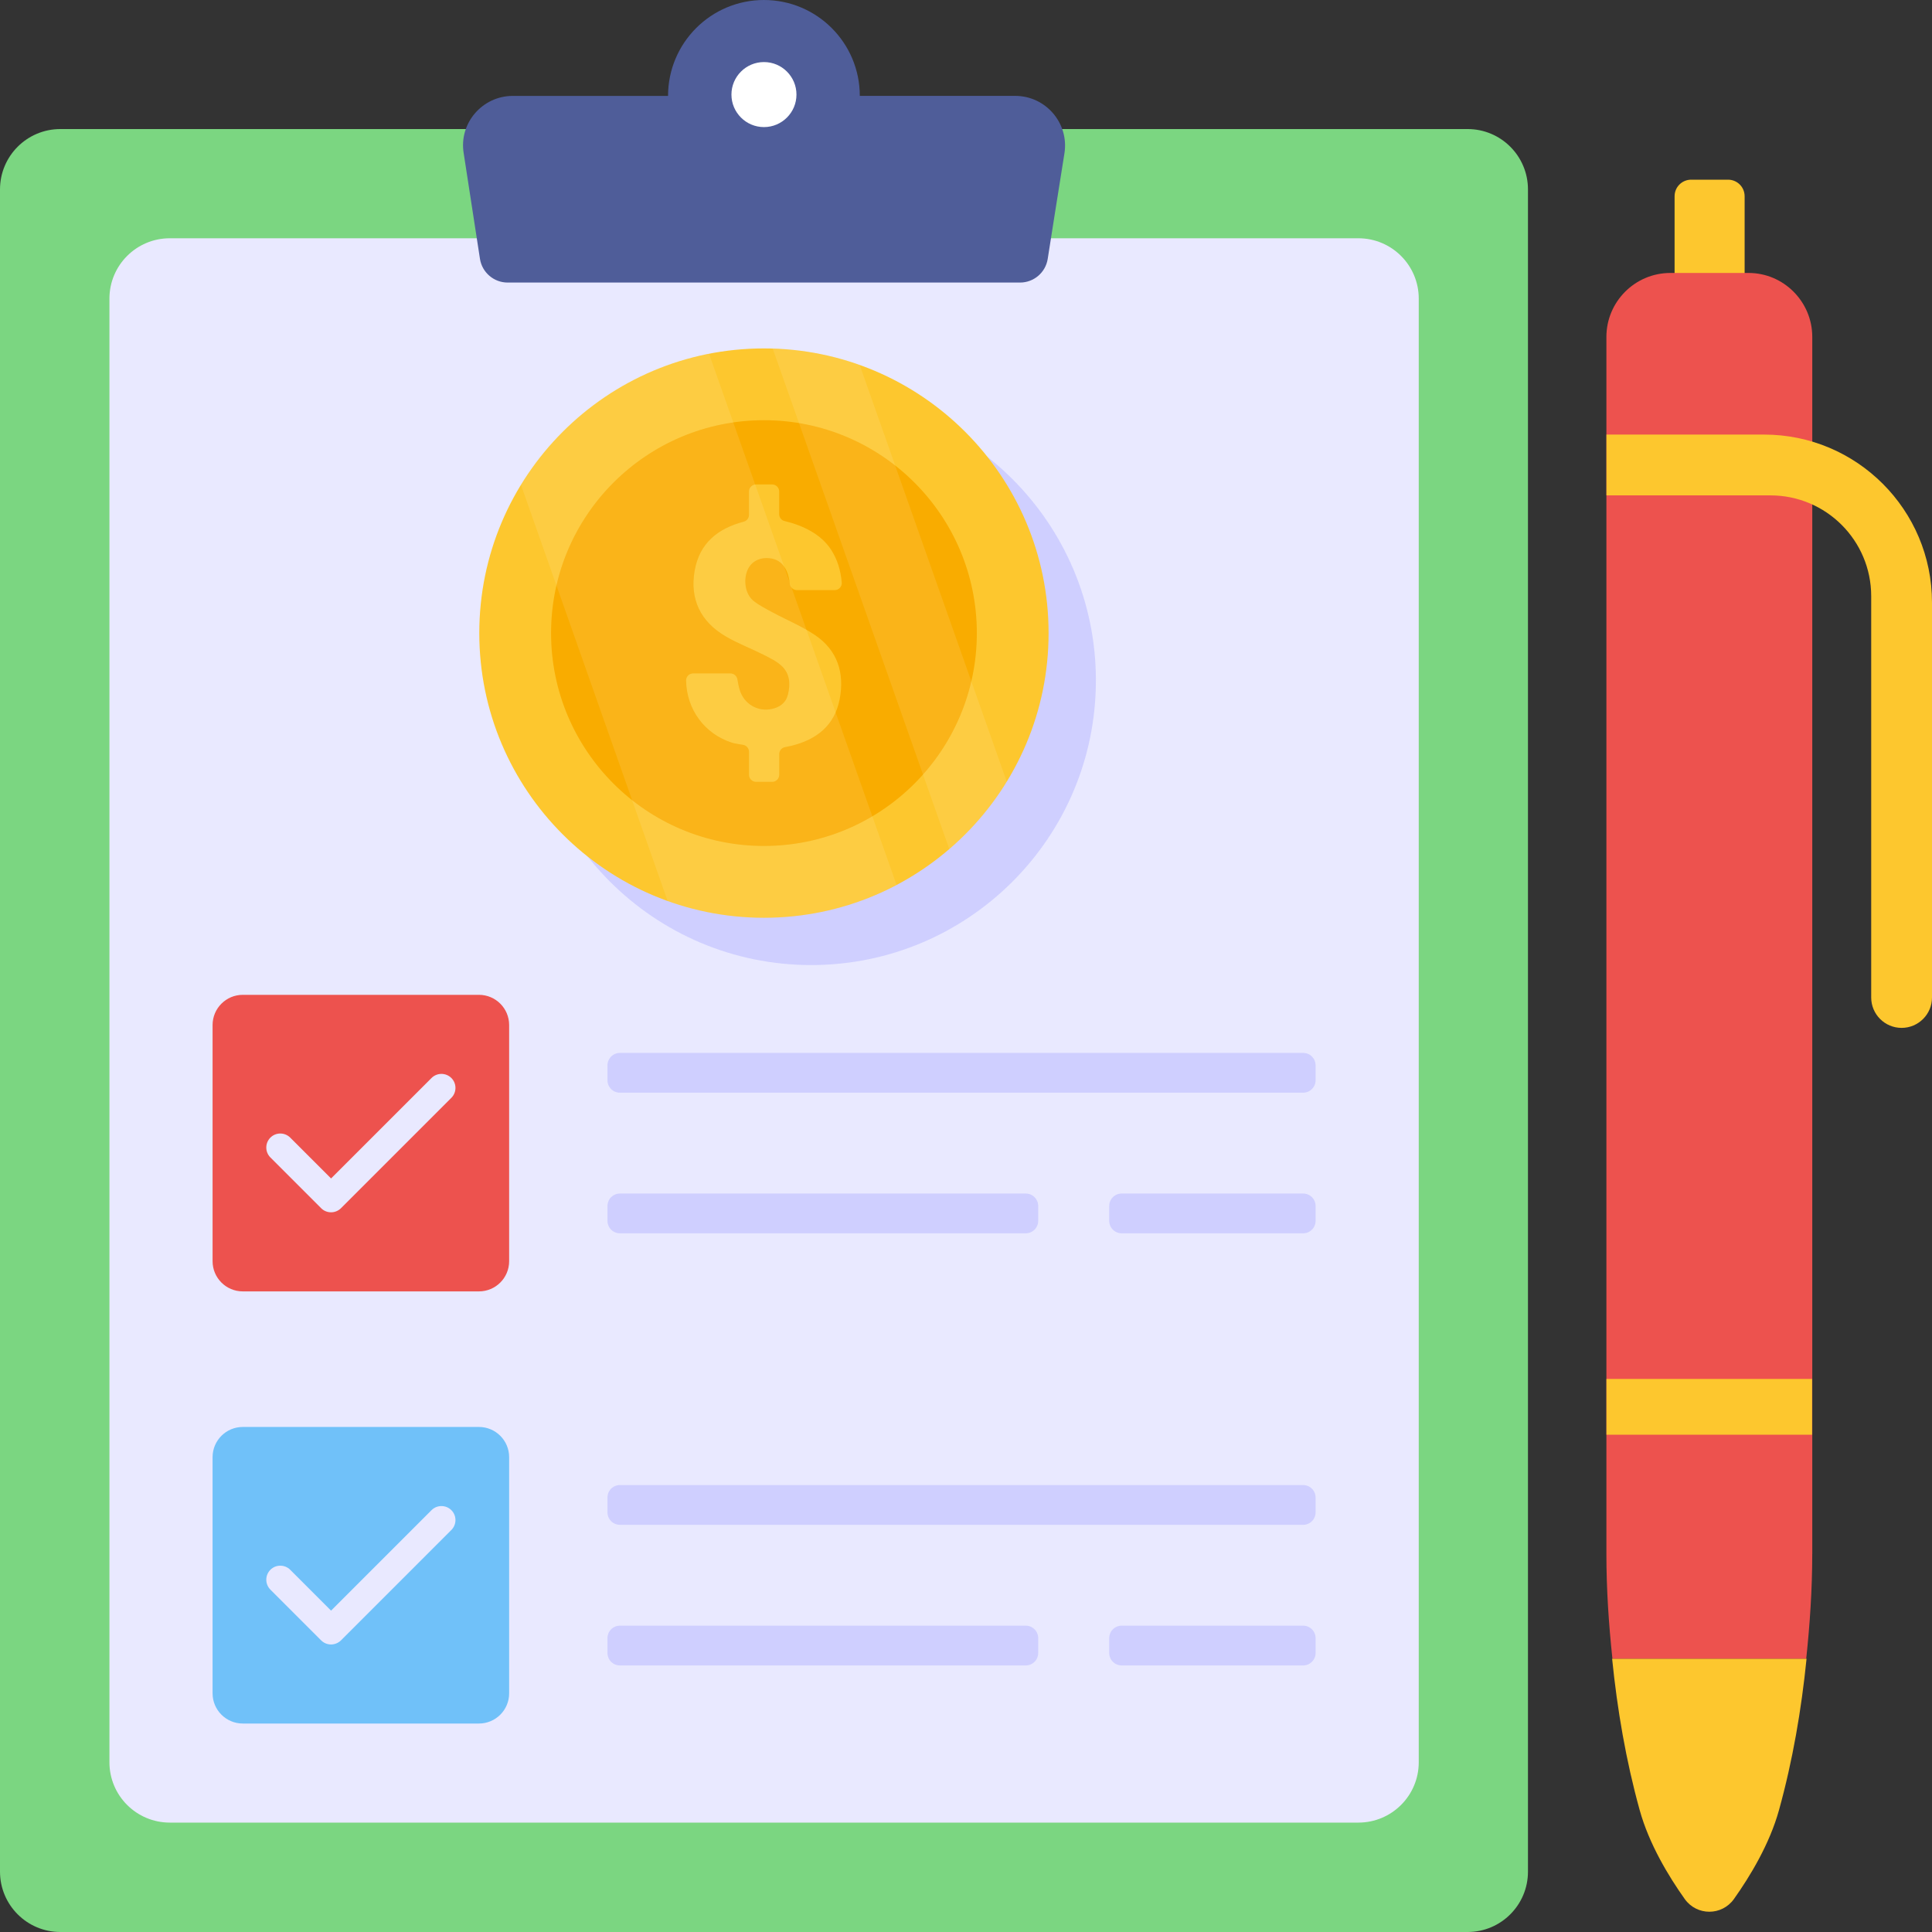 <?xml version="1.0" encoding="UTF-8"?><svg xmlns="http://www.w3.org/2000/svg" xmlns:xlink="http://www.w3.org/1999/xlink" height="64.0" preserveAspectRatio="xMidYMid meet" version="1.0" viewBox="2.0 2.0 64.0 64.0" width="64.0" zoomAndPan="magnify"><rect x="2.0" y="2.0" width="64.0" height="64.0" fill="#333333" stroke="none"/><g><g><g id="change1_5"><path d="M59.793,8.502v5.08c0,0.31-0.25,0.55-0.55,0.55h-1.22 c-0.3,0-0.55-0.24-0.55-0.55V8.502c0-0.31,0.25-0.55,0.55-0.55h1.22 C59.543,7.952,59.793,8.192,59.793,8.502z" fill="#fdc72e"/></g></g><g><g id="change2_1"><path d="M52.616,8.275V64c0,1.105-0.895,2-2,2H4c-1.105,0-2-0.895-2-2V8.275 c0-1.105,0.895-2,2-2h46.616C51.721,6.275,52.616,7.17,52.616,8.275z" fill="#7bd681"/></g></g><g><g id="change3_1"><path d="M48.998,11.893v48.483c0,1.105-0.895,2-2,2H7.625c-1.105,0-2-0.895-2-2 V11.893c0-1.105,0.895-2,2-2h39.373C48.102,9.893,48.998,10.788,48.998,11.893z" fill="#e9e9ff"/></g></g><g><g id="change4_4"><path d="M38.303,24.539c0,5.205-4.224,9.43-9.43,9.43 c-5.205,0-9.429-4.225-9.429-9.43s4.225-9.43,9.429-9.43 C34.079,15.109,38.303,19.334,38.303,24.539z" fill="#cfcfff"/></g></g><g><g id="change5_1"><path d="M37.261,7.079l-0.325,2.043l-0.229,1.454 c-0.071,0.451-0.46,0.784-0.917,0.784H18.817c-0.458,0-0.848-0.334-0.918-0.787 l-0.538-3.493c-0.167-0.993,0.613-1.903,1.625-1.903h5.144 C24.131,3.421,25.552,2,27.306,2c1.755,0,3.176,1.421,3.176,3.176h5.144 C36.648,5.176,37.419,6.086,37.261,7.079z" fill="#4f5d99"/></g></g><g><g id="change6_1"><path d="M28.384,5.133c0,0.594-0.483,1.077-1.077,1.077 c-0.594,0-1.077-0.483-1.077-1.077c0-0.594,0.483-1.077,1.077-1.077 C27.901,4.055,28.384,4.539,28.384,5.133z" fill="#fff"/></g></g><g><g id="change1_2"><path d="M36.736,22.972c0,5.205-4.224,9.43-9.43,9.43 c-5.205,0-9.429-4.225-9.429-9.43s4.225-9.43,9.429-9.43 C32.512,13.542,36.736,17.767,36.736,22.972z" fill="#fdc72e"/></g></g><g><g id="change7_1"><path d="M34.359,22.972c0,3.893-3.159,7.052-7.052,7.052 c-3.893,0-7.052-3.16-7.052-7.052s3.16-7.052,7.052-7.052 C31.199,15.919,34.359,19.079,34.359,22.972z" fill="#f9ac00"/></g></g><g><g id="change1_3"><path d="M29.815,25.161c-0.167,0.873-0.768,1.341-1.603,1.545 c-0.068,0.016-0.137,0.03-0.21,0.044c-0.11,0.021-0.189,0.118-0.189,0.229 v0.687c0,0.128-0.105,0.233-0.233,0.233h-0.535 c-0.128,0-0.233-0.105-0.233-0.233v-0.762c0-0.113-0.081-0.209-0.193-0.23 c-0.127-0.023-0.267-0.039-0.383-0.076c-0.899-0.293-1.492-1.1-1.508-2.057 c-0.002-0.128,0.104-0.233,0.233-0.233h1.235c0.112,0,0.21,0.082,0.23,0.193 c0.021,0.121,0.042,0.238,0.076,0.35c0.139,0.466,0.595,0.737,1.064,0.635 c0.265-0.057,0.467-0.2,0.536-0.476c0.086-0.353,0.067-0.698-0.214-0.956 c-0.167-0.153-0.383-0.258-0.588-0.362c-0.414-0.209-0.853-0.374-1.253-0.608 c-0.849-0.494-1.194-1.24-1.037-2.168c0.158-0.922,0.767-1.408,1.626-1.634 c0.001,0,0.001,0,0.002-0.001c0.102-0.027,0.173-0.119,0.173-0.225v-0.775 c0-0.128,0.105-0.233,0.233-0.233h0.535c0.128,0,0.233,0.105,0.233,0.233v0.753 c0,0.107,0.072,0.201,0.176,0.225c0.613,0.149,1.214,0.434,1.55,0.962 c0.209,0.327,0.311,0.682,0.346,1.075c0.012,0.135-0.097,0.252-0.233,0.252 h-1.252c-0.117,0-0.215-0.086-0.231-0.201 c-0.008-0.053-0.016-0.105-0.027-0.158c-0.084-0.428-0.301-0.66-0.648-0.697 c-0.33-0.036-0.604,0.109-0.726,0.381c-0.152,0.34-0.081,0.814,0.195,1.033 c0.194,0.155,0.425,0.268,0.646,0.389c0.461,0.248,0.953,0.449,1.386,0.74 C29.747,23.54,29.981,24.299,29.815,25.161z" fill="#fdc72e"/></g></g><g><g id="change8_2"><path d="M18.866,35.955v7.824c0,0.552-0.448,1-1,1h-7.824c-0.552,0-1-0.448-1-1 v-7.824c0-0.552,0.448-1,1-1h7.824C18.418,34.955,18.866,35.403,18.866,35.955z" fill="#ed524e"/></g></g><g><g id="change3_2"><path d="M12.966,42.159c-0.119,0-0.238-0.045-0.328-0.136l-1.681-1.681 c-0.181-0.181-0.181-0.475,0-0.657c0.181-0.181,0.475-0.181,0.657,0 l1.353,1.353l3.328-3.328c0.181-0.181,0.475-0.181,0.657,0 c0.181,0.181,0.181,0.475,0,0.657l-3.656,3.656 C13.203,42.114,13.085,42.159,12.966,42.159z" fill="#e9e9ff"/></g></g><g><g id="change9_1"><path d="M18.866,50.27v7.824c0,0.552-0.448,1-1,1h-7.824c-0.552,0-1-0.448-1-1 v-7.824c0-0.552,0.448-1,1-1h7.824C18.418,49.27,18.866,49.718,18.866,50.27z" fill="#70c1f9"/></g></g><g><g id="change3_3"><path d="M12.966,56.475c-0.119,0-0.238-0.045-0.328-0.136l-1.681-1.681 c-0.181-0.181-0.181-0.475,0-0.657c0.181-0.181,0.475-0.181,0.657,0 l1.353,1.353l3.328-3.328c0.181-0.181,0.475-0.181,0.657,0 c0.181,0.181,0.181,0.475,0,0.657l-3.656,3.656 C13.203,56.429,13.085,56.475,12.966,56.475z" fill="#e9e9ff"/></g></g><g><g id="change8_1"><path d="M62.033,53.482c0,1.163-0.078,2.318-0.2,3.47h-6.419 c-0.123-1.152-0.2-2.308-0.2-3.47V13.162c0-1.17,0.95-2.12,2.12-2.12 h2.59c1.16,0,2.11,0.95,2.11,2.12V53.482z" fill="#ed524e"/></g></g><g><g id="change1_6"><path d="M55.404,56.95c0.171,1.691,0.458,3.37,0.912,5.01 c0.312,1.128,0.962,2.2,1.493,2.947c0.4,0.562,1.23,0.562,1.63,0 c0.531-0.747,1.181-1.819,1.493-2.947c0.454-1.641,0.741-3.319,0.912-5.01 H55.404z" fill="#fdc72e"/></g></g><g><g id="change1_4"><path d="M60.436,16.396C63.509,16.396,66,18.888,66,21.961v13.082 c0,0.556-0.451,1.007-1.007,1.007l0,0c-0.556,0-1.007-0.451-1.007-1.007V21.749 c0-1.844-1.495-3.339-3.339-3.339h-5.431v-2.014H60.436z" fill="#fdc72e"/></g></g><g><g id="change1_1"><path d="M55.216 47.679H62.027V49.527H55.216z" fill="#fdc72e"/></g></g><g opacity=".1"><g><g id="change6_2"><path d="M31.698,31.31c-1.31,0.7-2.81,1.09-4.39,1.09 c-1.12,0-2.2-0.19-3.19-0.55l-4.86-13.79 c1.35-2.21,3.59-3.83,6.23-4.34L31.698,31.31z" fill="#fff"/></g></g><g><g id="change6_3"><path d="M35.348,27.889c-0.51,0.84-1.16,1.6-1.9,2.24 l-5.85-16.58c1.01,0.03,1.98,0.22,2.88,0.54L35.348,27.889z" fill="#fff"/></g></g></g><g><g><g id="change4_7"><path d="M45.581,51.611v0.484c0,0.234-0.184,0.417-0.417,0.417H22.54 c-0.234,0-0.417-0.184-0.417-0.417v-0.484c0-0.234,0.184-0.417,0.417-0.417 h22.624C45.397,51.194,45.581,51.378,45.581,51.611z" fill="#cfcfff"/></g></g><g><g id="change4_2"><path d="M36.392,56.269v0.484c0,0.234-0.184,0.417-0.417,0.417H22.54 c-0.234,0-0.417-0.184-0.417-0.417v-0.484c0-0.234,0.184-0.417,0.417-0.417 h13.435C36.208,55.852,36.392,56.036,36.392,56.269z" fill="#cfcfff"/></g></g><g><g id="change4_5"><path d="M45.581,56.269v0.484c0,0.234-0.184,0.417-0.417,0.417h-6.003 c-0.234,0-0.417-0.184-0.417-0.417v-0.484c0-0.234,0.184-0.417,0.417-0.417h6.003 C45.397,55.852,45.581,56.036,45.581,56.269z" fill="#cfcfff"/></g></g></g><g><g><g id="change4_3"><path d="M45.581,37.296v0.484c0,0.234-0.184,0.417-0.417,0.417H22.54 c-0.234,0-0.417-0.184-0.417-0.417v-0.484c0-0.234,0.184-0.417,0.417-0.417 h22.624C45.397,36.878,45.581,37.062,45.581,37.296z" fill="#cfcfff"/></g></g><g><g id="change4_1"><path d="M36.392,41.954v0.484c0,0.234-0.184,0.417-0.417,0.417H22.54 c-0.234,0-0.417-0.184-0.417-0.417V41.954c0-0.234,0.184-0.417,0.417-0.417 h13.435C36.208,41.537,36.392,41.721,36.392,41.954z" fill="#cfcfff"/></g></g><g><g id="change4_6"><path d="M45.581,41.954v0.484c0,0.234-0.184,0.417-0.417,0.417h-6.003 c-0.234,0-0.417-0.184-0.417-0.417V41.954c0-0.234,0.184-0.417,0.417-0.417h6.003 C45.397,41.537,45.581,41.721,45.581,41.954z" fill="#cfcfff"/></g></g></g></g></svg>